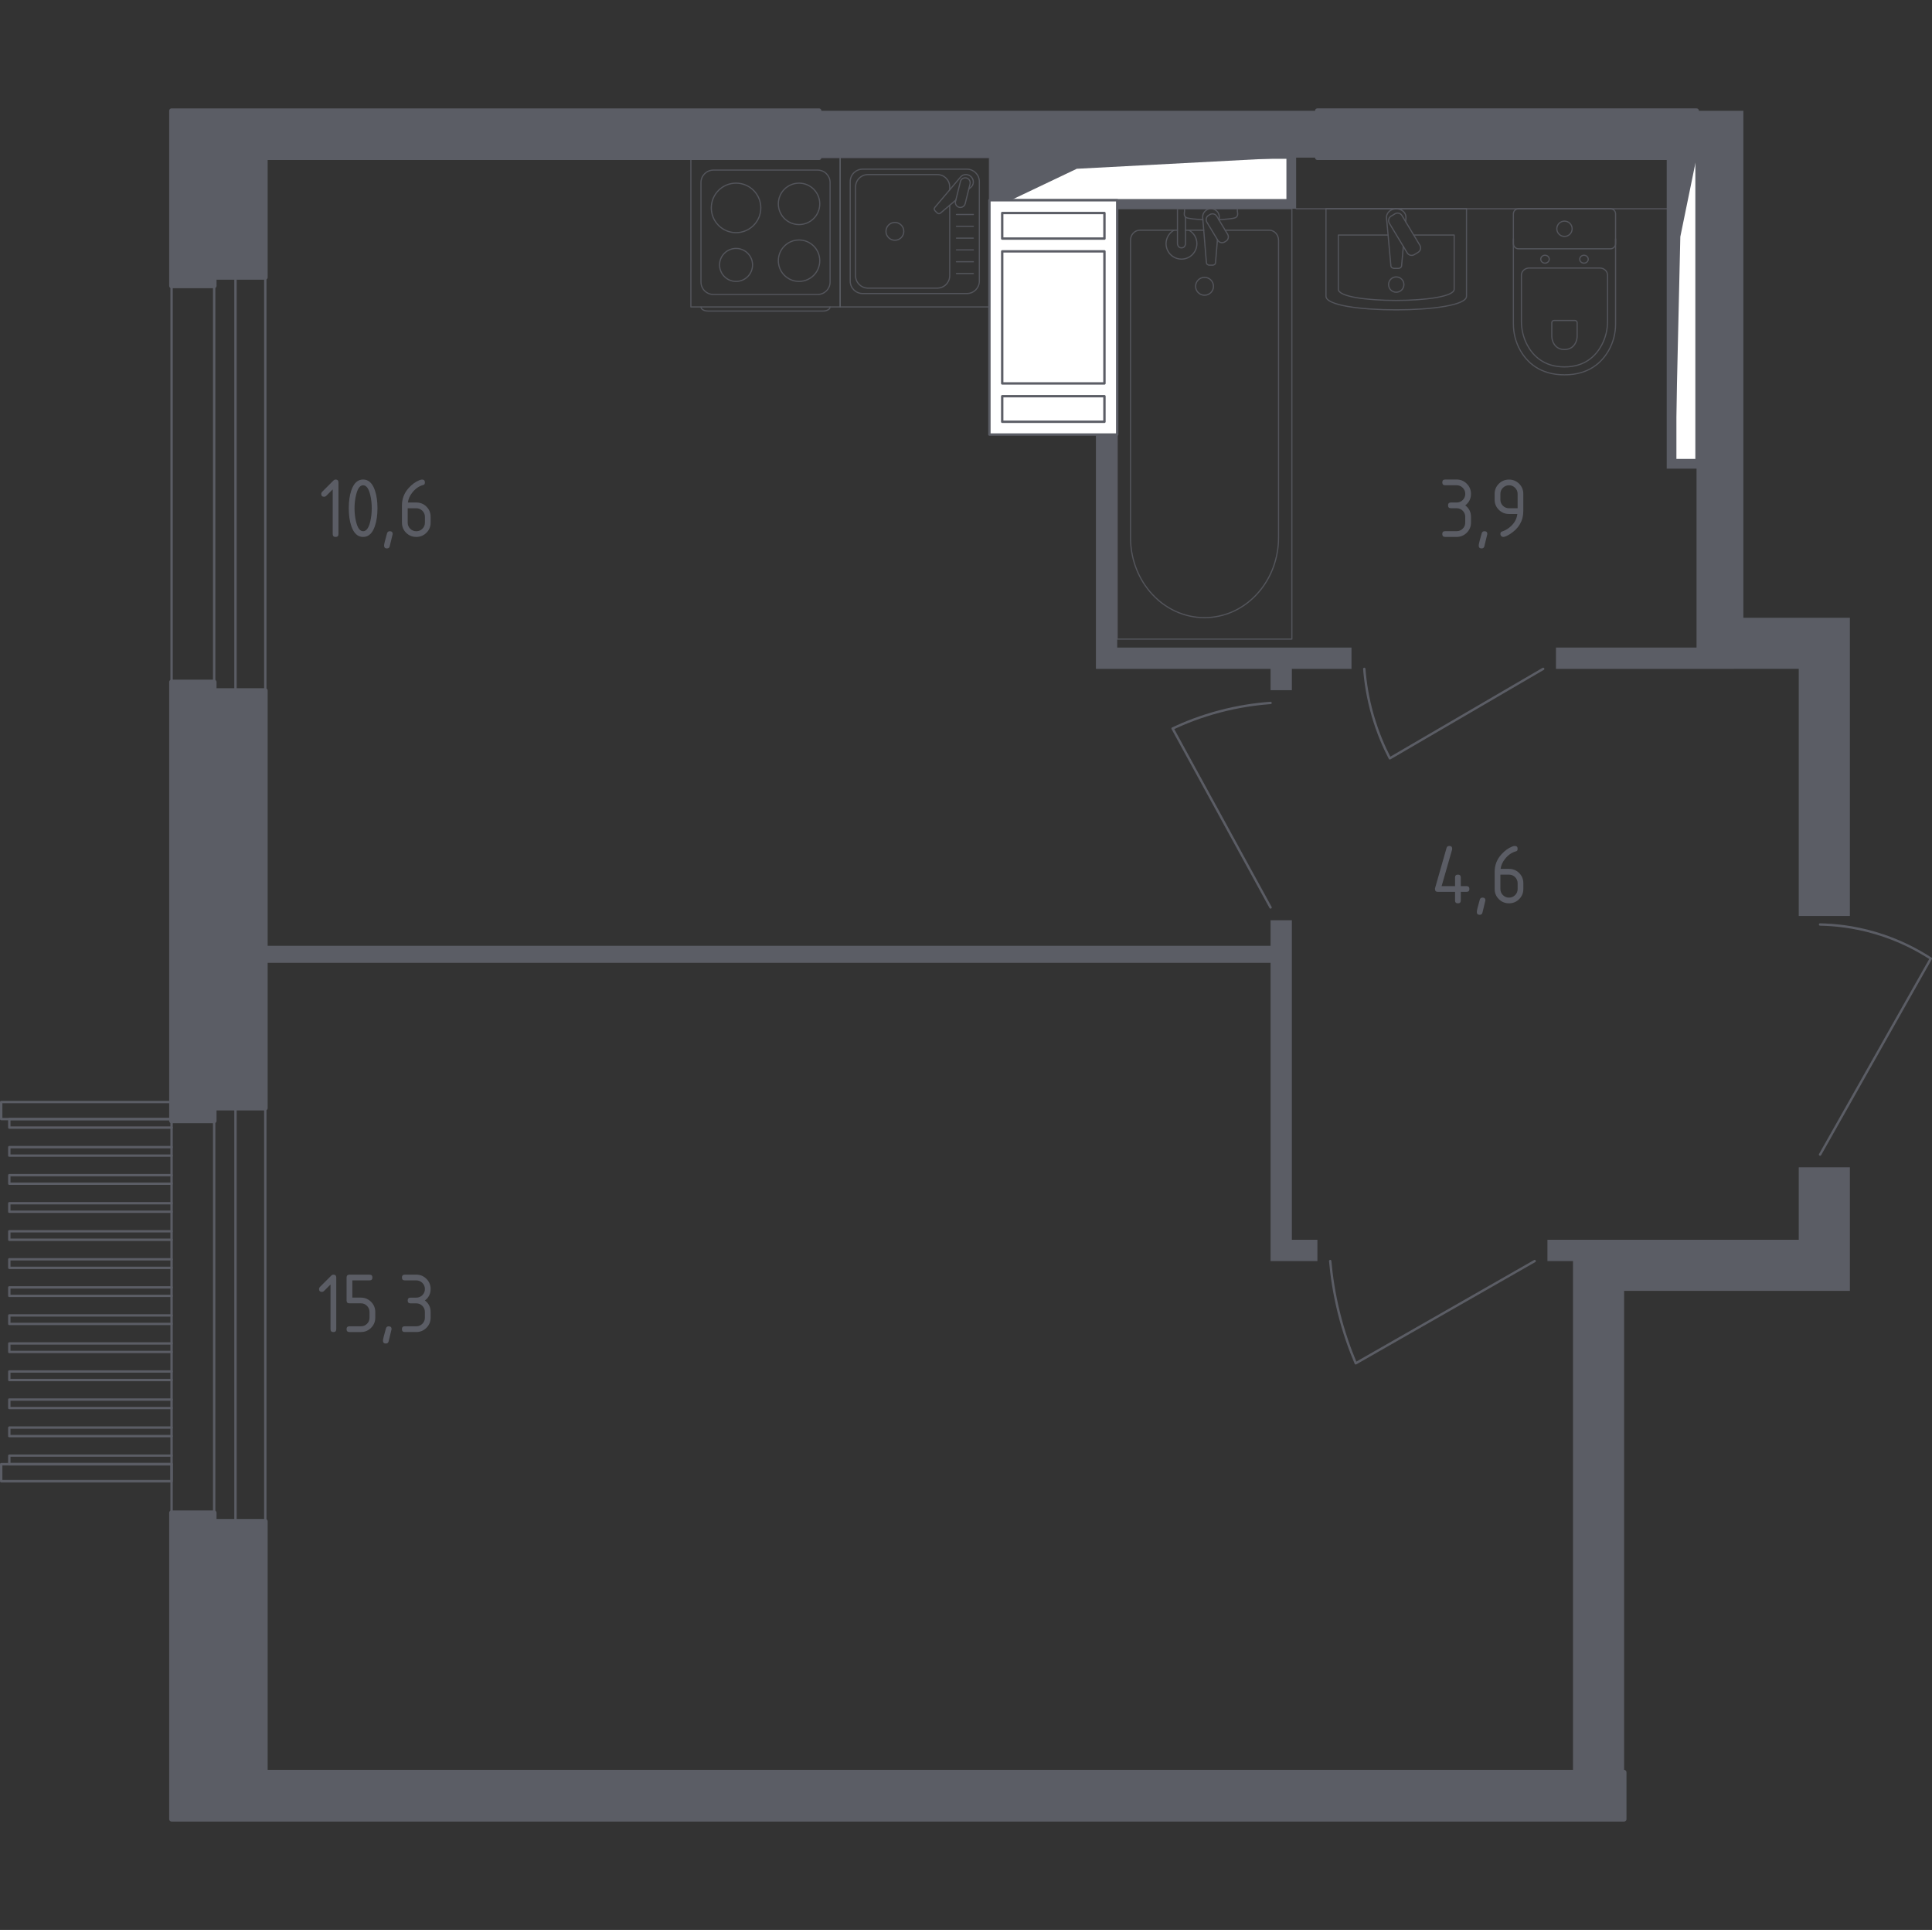 <?xml version="1.0" encoding="utf-8"?>
<!-- Generator: Adobe Illustrator 26.2.1, SVG Export Plug-In . SVG Version: 6.00 Build 0)  -->
<svg version="1.1" xmlns="http://www.w3.org/2000/svg" xmlns:xlink="http://www.w3.org/1999/xlink" x="0px" y="0px"
	 viewBox="0 0 1001.23 1000" style="enable-background:new 0 0 1001.23 1000;" xml:space="preserve">
<rect x="0" y="0" width="1001.23" height="1000" fill="#333333" stroke="none"/>
<style type="text/css">
	.st0{fill:none;stroke:#5B5D65;stroke-width:1.231;stroke-linecap:round;stroke-linejoin:round;stroke-miterlimit:10;}
	.st1{fill:#FFFFFF;stroke:#5B5D65;stroke-width:1.231;stroke-linecap:round;stroke-linejoin:round;stroke-miterlimit:10;}
	.st2{fill:#5B5D65;}
	.st3{opacity:0.8;fill:none;stroke:#5B5D65;stroke-width:0.615;stroke-linecap:round;stroke-linejoin:round;stroke-miterlimit:10;}
	.st4{opacity:0.8;}
	.st5{fill:none;stroke:#5B5D65;stroke-width:0.615;stroke-linecap:round;stroke-linejoin:round;stroke-miterlimit:10;}
	.st6{fill:#5B5D65;stroke:#5B5D65;stroke-width:2.461;stroke-linecap:round;stroke-linejoin:round;stroke-miterlimit:10;}
</style>
<g id="Слой_1">
</g>
<g id="Окна_x2C__двери">
	<g>
		<rect x="0.62" y="758.66" class="st0" width="88.3" height="8.83"/>
		<rect x="0.62" y="571.02" class="st0" width="88.3" height="8.83"/>
		<polyline class="st0" points="88.91,584.26 4.82,584.26 4.82,579.85 88.91,579.85 		"/>
		<polyline class="st0" points="88.91,758.65 4.82,758.65 4.82,754.24 88.91,754.24 		"/>
		<polyline class="st0" points="88.91,744.12 4.82,744.12 4.82,739.71 88.91,739.71 		"/>
		<polyline class="st0" points="88.91,729.59 4.82,729.59 4.82,725.18 88.91,725.18 		"/>
		<polyline class="st0" points="88.91,715.06 4.82,715.06 4.82,710.64 88.91,710.64 		"/>
		<polyline class="st0" points="88.91,700.52 4.82,700.52 4.82,696.11 88.91,696.11 		"/>
		<polyline class="st0" points="88.91,685.99 4.82,685.99 4.82,681.58 88.91,681.58 		"/>
		<polyline class="st0" points="88.91,671.46 4.82,671.46 4.82,667.05 88.91,667.05 		"/>
		<polyline class="st0" points="88.91,656.93 4.82,656.93 4.82,652.51 88.91,652.51 		"/>
		<polyline class="st0" points="88.91,642.39 4.82,642.39 4.82,637.98 88.91,637.98 		"/>
		<polyline class="st0" points="88.91,627.86 4.82,627.86 4.82,623.45 88.91,623.45 		"/>
		<polyline class="st0" points="88.91,613.33 4.82,613.33 4.82,608.92 88.91,608.92 		"/>
		<polyline class="st0" points="88.91,598.8 4.82,598.8 4.82,594.38 88.91,594.38 		"/>
	</g>
	<path class="st0" d="M943.22,479.03c7.41,0.14,17.4,1.09,28.7,4.42c12.48,3.68,22.12,8.96,28.7,13.24l-57.39,101.55"/>
	<path class="st0" d="M689.36,653.42c0.68,7.72,1.99,16.68,4.41,26.49c2.53,10.24,5.7,19.12,8.83,26.49l92.71-52.98"/>
	<path class="st0" d="M658.45,470.2l-50.77-92.72c6.56-3.08,14.71-6.3,24.28-8.83c10-2.65,19.03-3.88,26.49-4.42"/>
	<path class="st0" d="M707.02,346.58c0.52,6.73,1.74,15.04,4.41,24.28c2.57,8.86,5.81,16.26,8.83,22.07l79.47-46.36"/>
	<g>
		<rect x="110.99" y="143.69" class="st0" width="11.04" height="214.13"/>
		<rect x="88.92" y="143.69" class="st0" width="48.57" height="214.13"/>
	</g>
	<g>
		<rect x="110.99" y="574.15" class="st0" width="11.04" height="214.12"/>
		<rect x="88.92" y="574.15" class="st0" width="48.57" height="214.12"/>
	</g>
</g>
<g id="Шахты">
	<g>
		<polyline class="st1" points="868.16,238.41 879.2,238.41 879.2,81.67 868.16,81.67 868.16,238.41 		"/>
		<polygon class="st2" points="868.16,81.67 868.16,238.41 870.8,122.66 879.2,81.67 		"/>
	</g>
	<g>
		<polyline class="st1" points="523.79,103.75 667.28,103.75 667.28,81.68 523.79,81.68 523.79,103.75 		"/>
		<polygon class="st2" points="523.79,81.68 523.79,103.75 558.03,87.45 667.28,81.68 		"/>
	</g>
	<g>
		<rect x="512.75" y="103.75" class="st1" width="66.23" height="121.41"/>
		<rect x="519.38" y="205.3" class="st1" width="52.98" height="13.24"/>
		<rect x="519.38" y="130.24" class="st1" width="52.98" height="68.43"/>
		<rect x="519.38" y="110.38" class="st1" width="52.98" height="13.25"/>
	</g>
</g>
<g id="Перегородки">
	<g>
		<polygon class="st2" points="801.94,653.42 815.18,653.42 815.18,918.32 841.67,918.32 841.67,668.87 958.67,668.87 
			958.67,604.86 932.18,604.86 932.18,642.39 801.94,642.39 		"/>
		<polygon class="st2" points="658.45,476.82 658.45,490.07 137.48,490.07 137.48,498.9 658.45,498.9 658.45,653.42 682.73,653.42 
			682.73,642.39 669.49,642.39 669.49,476.82 		"/>
		<polygon class="st2" points="567.94,346.58 658.45,346.58 658.45,357.62 669.49,357.62 669.49,346.58 700.39,346.58 
			700.39,335.54 578.98,335.54 578.98,225.17 567.94,225.17 		"/>
		<polygon class="st2" points="682.73,57.4 424.45,57.4 424.45,81.68 512.75,81.68 512.75,103.75 523.79,103.75 523.79,81.68 
			667.28,81.68 667.28,103.75 578.98,103.75 578.98,108.17 671.7,108.17 671.7,81.68 682.73,81.68 		"/>
		<polygon class="st2" points="903.48,320.09 903.48,57.4 879.2,57.4 879.2,238.41 868.16,238.41 868.17,81.68 863.75,81.68 
			863.75,242.82 879.2,242.82 879.2,335.54 806.35,335.54 806.35,346.58 932.18,346.57 932.18,474.61 958.67,474.61 958.67,320.09 
					"/>
	</g>
</g>
<g id="Пунктир">
</g>
<g id="Сантехника">
	<line class="st3" x1="671.7" y1="108.17" x2="863.75" y2="108.17"/>
	<g>
		<g class="st4">
			<rect x="435.4" y="81.68" class="st5" width="77.36" height="77.36"/>
			<path class="st5" d="M501.08,152.1h-54.02c-3.56,0-6.45-2.89-6.45-6.44V94.09c0-3.56,2.89-6.44,6.45-6.44h54.02
				c3.56,0,6.45,2.88,6.45,6.44v51.57C507.53,149.21,504.64,152.1,501.08,152.1z"/>
			<path class="st5" d="M492.18,106.35v36.5c0,3.56-2.89,6.44-6.45,6.44h-35.91c-3.56,0-6.45-2.89-6.45-6.44V96.9
				c0-3.56,2.89-6.45,6.45-6.45h35.91c3.56,0,6.45,2.89,6.45,6.45v1.45"/>
			<path class="st5" d="M468.38,119.87c0,2.56-2.07,4.62-4.62,4.62c-2.55,0-4.62-2.06-4.62-4.62c0-2.55,2.07-4.62,4.62-4.62
				C466.31,115.25,468.38,117.32,468.38,119.87z"/>
			<path class="st5" d="M502.06,97.98l1.1-0.93c1.45-1.23,1.71-3.51,0.4-5.15c-0.09-0.11-0.18-0.22-0.28-0.31
				c-0.1-0.1-0.2-0.2-0.32-0.29c-1.64-1.31-3.93-1.04-5.15,0.41l-13.34,15.74c-0.46,0.45-0.42,1.25,0.09,1.76l1.09,1.09
				c0.52,0.51,1.31,0.55,1.77,0.09l7.91-6.71"/>
			<path class="st5" d="M497.07,107.41L497.07,107.41c-1.38-0.34-2.23-1.75-1.88-3.12l2.53-10.2c0.34-1.37,1.74-2.22,3.12-1.88
				c1.37,0.34,2.21,1.75,1.87,3.13l-2.52,10.19C499.84,106.91,498.44,107.75,497.07,107.41z"/>
			<line class="st5" x1="495.67" y1="141.73" x2="504.41" y2="141.73"/>
			<line class="st5" x1="495.67" y1="135.62" x2="504.41" y2="135.62"/>
			<line class="st5" x1="495.67" y1="129.49" x2="504.41" y2="129.49"/>
			<line class="st5" x1="495.67" y1="123.38" x2="504.41" y2="123.38"/>
			<line class="st5" x1="495.67" y1="117.26" x2="504.41" y2="117.26"/>
			<line class="st5" x1="495.67" y1="111.14" x2="504.41" y2="111.14"/>
		</g>
		<g class="st4">
			<path class="st5" d="M430.18,159.07L430.18,159.07c0,1.15-1.62,2.09-3.59,2.09h-59.73c-1.98,0-3.59-0.94-3.59-2.09"/>
			<rect x="358.04" y="81.68" class="st5" width="77.36" height="77.36"/>
			<path class="st5" d="M369.71,88.13h54.02c3.56,0,6.45,2.89,6.45,6.44v51.57c0,3.56-2.89,6.44-6.45,6.44h-54.02
				c-3.56,0-6.44-2.88-6.44-6.44V94.57C363.27,91.01,366.15,88.13,369.71,88.13z"/>
			<path class="st5" d="M403.36,105.63c0-5.93,4.81-10.73,10.73-10.73c5.93,0,10.74,4.8,10.74,10.73c0,5.94-4.81,10.73-10.74,10.73
				C408.17,116.36,403.36,111.57,403.36,105.63z"/>
			<path class="st5" d="M368.62,107.72c0-7.09,5.74-12.83,12.83-12.83c7.09,0,12.83,5.74,12.83,12.83c0,7.09-5.74,12.83-12.83,12.83
				C374.36,120.55,368.62,114.81,368.62,107.72z"/>
			<path class="st5" d="M403.36,135.08c0-5.93,4.81-10.73,10.73-10.73c5.93,0,10.74,4.8,10.74,10.73c0,5.93-4.81,10.73-10.74,10.73
				C408.17,145.82,403.36,141.01,403.36,135.08z"/>
			<path class="st5" d="M372.9,137.27c0-4.72,3.83-8.55,8.55-8.55c4.72,0,8.55,3.83,8.55,8.55c0,4.72-3.83,8.55-8.55,8.55
				C376.73,145.82,372.9,141.99,372.9,137.27z"/>
		</g>
	</g>
	<g class="st4">
		<line class="st5" x1="623.82" y1="119.28" x2="614.38" y2="119.28"/>
		<path class="st5" d="M610.2,119.28h-19.51c-2.66,0-4.82,2.33-4.82,5.2v154.11c0,10.3,3.55,20.24,9.96,27.87
			c15.22,18.1,41.57,18.1,56.78,0c6.42-7.63,9.97-17.57,9.97-27.87V124.48c0-2.87-2.16-5.2-4.83-5.2h-22.84"/>
		<rect x="578.98" y="108.17" class="st5" width="90.51" height="222.96"/>
		<path class="st5" d="M624.23,152.97c-2.56,0-4.63-2.07-4.63-4.63c0-2.55,2.07-4.63,4.63-4.63c2.56,0,4.63,2.08,4.63,4.63
			C628.87,150.9,626.79,152.97,624.23,152.97z"/>
		<path class="st5" d="M614.38,108.17h-4.18v6.81v0.47v10.77c0,0,0.08,2.22,2.09,2.22c2.01,0,2.09-2.22,2.09-2.22v-10.77v-0.47
			v-2.51"/>
		<g>
			<path class="st5" d="M631.76,114.03l0.11-1.36c0.17-2.15-1.45-4.19-3.82-4.47c-0.16-0.02-0.31-0.03-0.48-0.03
				c-0.16,0-0.32,0.01-0.48,0.03c-2.37,0.28-3.99,2.32-3.82,4.47l1.93,23.37c0,0.74,0.67,1.35,1.49,1.35h1.76
				c0.83,0,1.49-0.6,1.49-1.35l0.98-11.84"/>
			<path class="st5" d="M635.33,124.97l-0.68,0.41c-1.22,0.73-2.82,0.34-3.55-0.88l-5.65-9.38c-0.73-1.22-0.34-2.81,0.88-3.55
				l0.7-0.41c1.21-0.73,2.81-0.33,3.54,0.88l5.65,9.38C636.94,122.64,636.55,124.23,635.33,124.97z"/>
			<path class="st5" d="M631.64,113.84c3.3-0.18,7.58-0.52,8.73-1.1c1.6-0.82,0.89-3.09,0.89-3.09v-1.45h-27.38v1.45
				c0,0-0.7,2.27,0.89,3.09c1.13,0.57,5.31,0.91,8.59,1.09"/>
		</g>
		<path class="st5" d="M608.39,119.28c-2.44,1.37-4.1,3.98-4.1,6.98c0,4.42,3.58,8,7.99,8c4.42,0,7.99-3.58,7.99-8
			c0-3-1.65-5.61-4.1-6.98"/>
	</g>
	<g class="st4">
		<path class="st5" d="M687.17,108.17v45.34c0,9.46,72.82,9.3,72.82,0v-45.34H687.17z"/>
		<path class="st5" d="M719.35,121.78h-25.78v28.08c0,7.81,60.04,7.68,60.04,0v-28.08h-20.96"/>
		<path class="st5" d="M728.45,114.82l0.17-1.89c0.21-2.28-1.69-4.44-4.47-4.73c-0.19-0.02-0.37-0.03-0.57-0.03
			c-0.19,0-0.37,0.01-0.56,0.03c-2.78,0.28-4.69,2.45-4.48,4.73l2.26,24.72c0,0.79,0.78,1.42,1.75,1.42h2.06
			c0.97,0,1.75-0.63,1.75-1.42l0.9-9.93"/>
		<path class="st5" d="M734.94,130.73l-2.03,1.22c-1.25,0.75-2.88,0.35-3.63-0.91L720,115.65c-0.75-1.25-0.35-2.89,0.9-3.64
			l2.03-1.22c1.25-0.75,2.88-0.35,3.63,0.91l9.27,15.4C736.59,128.34,736.18,129.98,734.94,130.73z"/>
		<path class="st5" d="M727.55,147.45c0,2.2-1.77,3.97-3.97,3.97c-2.19,0-3.97-1.77-3.97-3.97c0-2.19,1.77-3.97,3.97-3.97
			C725.77,143.48,727.55,145.26,727.55,147.45z"/>
	</g>
	<g class="st4">
		<path class="st5" d="M784.29,123.75v44.1c0,4.81,1.21,9.56,3.64,13.82c3.48,6.07,10.16,12.55,22.84,12.55
			c12.69,0,19.37-6.48,22.85-12.55c2.44-4.26,3.63-9.02,3.63-13.82v-44.1"/>
		<path class="st5" d="M792.5,138.87c-2.25,0-4.06,1.69-4.06,3.77v23.76c0,4.32,1.01,8.59,3.07,12.43
			c2.93,5.46,8.57,11.28,19.26,11.28c10.69,0,16.33-5.82,19.26-11.28c2.06-3.83,3.07-8.11,3.07-12.43v-23.76
			c0-2.09-1.81-3.77-4.06-3.77H792.5z"/>
		<path class="st5" d="M805.4,166.05c-0.66,0-1.2,0.5-1.2,1.11v6.98c0,1.27,0.3,2.53,0.91,3.66c0.85,1.6,2.52,3.31,5.65,3.31
			c3.14,0,4.81-1.71,5.66-3.31c0.61-1.13,0.91-2.39,0.91-3.66v-6.98c0-0.61-0.53-1.11-1.19-1.11H805.4z"/>
		<path class="st5" d="M802.88,134.31c0,1.13-0.99,2.04-2.21,2.04c-1.21,0-2.2-0.91-2.2-2.04c0-1.13,0.99-2.05,2.2-2.05
			C801.89,132.25,802.88,133.17,802.88,134.31z"/>
		<path class="st5" d="M823.07,134.31c0,1.13-0.99,2.04-2.2,2.04c-1.21,0-2.2-0.91-2.2-2.04c0-1.13,0.99-2.05,2.2-2.05
			C822.08,132.25,823.07,133.17,823.07,134.31z"/>
		<path class="st5" d="M834.6,128.91h-47.67c-1.46,0-2.64-1.19-2.64-2.64v-15.45c0-1.46,1.18-2.64,2.64-2.64h47.67
			c1.47,0,2.65,1.19,2.65,2.64v15.45C837.25,127.72,836.07,128.91,834.6,128.91z"/>
		<path class="st5" d="M814.74,118.54c0,2.2-1.78,3.98-3.97,3.98s-3.97-1.78-3.97-3.98c0-2.2,1.78-3.97,3.97-3.97
			S814.74,116.34,814.74,118.54z"/>
	</g>
</g>
<g id="Несущие">
	<g>
		<rect x="682.73" y="57.39" class="st6" width="196.47" height="24.28"/>
		<polygon class="st6" points="424.45,57.4 88.91,57.4 88.91,148.11 110.99,148.11 110.99,143.7 137.48,143.7 137.48,81.68 
			424.45,81.68 		"/>
		<polygon class="st6" points="88.91,942.61 841.67,942.61 841.67,918.32 137.48,918.32 137.48,788.27 110.99,788.27 110.99,783.86 
			88.91,783.86 		"/>
		<polygon class="st6" points="137.48,357.82 110.99,357.82 110.99,353.4 88.91,353.4 88.91,580.77 110.99,580.77 110.99,574.15 
			137.48,574.15 		"/>
	</g>
</g>
<g id="Слой_12">
</g>
<g id="Лифты_x2C__лестницы">
</g>
<g id="Площади">
	<g>
		<g>
			<path class="st2" d="M172.43,253.56l-3.42,3.42c-0.29,0.28-0.63,0.42-1.04,0.42c-0.99,0-1.49-0.5-1.49-1.49
				c0-0.41,0.14-0.75,0.43-1.04l5.81-5.81c0.39-0.39,0.79-0.59,1.19-0.59c0.99,0,1.49,0.5,1.49,1.49v26.77
				c0,0.99-0.5,1.49-1.49,1.49c-0.99,0-1.49-0.5-1.49-1.49V253.56z"/>
			<path class="st2" d="M195.62,263.35c0,3.55-0.44,6.61-1.31,9.19c-1.28,3.79-3.32,5.68-6.13,5.68c-2.81,0-4.85-1.89-6.13-5.66
				c-0.87-2.58-1.31-5.66-1.31-9.22s0.44-6.63,1.31-9.22c1.28-3.77,3.32-5.66,6.13-5.66c2.81,0,4.85,1.89,6.13,5.68
				C195.19,256.74,195.62,259.81,195.62,263.35z M192.65,263.35c0-2.46-0.26-4.78-0.79-6.96c-0.8-3.29-2.02-4.94-3.67-4.94
				c-1.64,0-2.85,1.65-3.65,4.96c-0.54,2.22-0.81,4.54-0.81,6.94c0,2.45,0.26,4.77,0.79,6.96c0.8,3.29,2.02,4.94,3.67,4.94
				c1.65,0,2.88-1.65,3.67-4.94C192.39,268.12,192.65,265.8,192.65,263.35z"/>
			<path class="st2" d="M202.01,275.25c0.99,0,1.49,0.49,1.49,1.46c0,0.14-0.51,2.25-1.53,6.33c-0.18,0.75-0.66,1.13-1.44,1.13
				c-0.99,0-1.49-0.5-1.49-1.49c0-0.68,0.51-2.78,1.53-6.31C200.78,275.63,201.26,275.25,202.01,275.25z"/>
			<path class="st2" d="M218.71,248.48c0.99,0,1.49,0.5,1.49,1.49c0,0.74-0.25,1.16-0.74,1.28c-2.21,0.56-4.14,1.88-5.79,3.97
				c-1.31,1.65-2.07,3.37-2.28,5.16h4.35c2.1,0,3.87,0.72,5.29,2.16c1.43,1.44,2.14,3.2,2.14,5.27v2.97c0,2.07-0.72,3.83-2.17,5.27
				c-1.45,1.44-3.2,2.16-5.26,2.16c-2.07,0-3.83-0.72-5.27-2.15s-2.16-3.18-2.16-5.24v-8.97c0-3.36,1.12-6.32,3.36-8.86
				c1.74-1.97,3.64-3.36,5.7-4.19C217.95,248.59,218.4,248.48,218.71,248.48z M211.28,263.35v7.44c0,1.25,0.43,2.3,1.3,3.17
				c0.86,0.86,1.92,1.3,3.17,1.3c1.25,0,2.3-0.44,3.17-1.31c0.86-0.87,1.29-1.92,1.29-3.15v-2.97c0-1.25-0.44-2.3-1.31-3.17
				s-1.92-1.3-3.15-1.3H211.28z"/>
		</g>
	</g>
	<g>
		<g>
			<path class="st2" d="M171.29,665.55l-3.42,3.42c-0.29,0.28-0.63,0.42-1.04,0.42c-0.99,0-1.49-0.5-1.49-1.49
				c0-0.41,0.14-0.75,0.43-1.04l5.81-5.81c0.39-0.39,0.79-0.59,1.19-0.59c0.99,0,1.49,0.5,1.49,1.49v26.77
				c0,0.99-0.5,1.49-1.49,1.49c-0.99,0-1.49-0.5-1.49-1.49V665.55z"/>
			<path class="st2" d="M179.61,673.85v-11.9c0-0.99,0.5-1.49,1.49-1.49h10.41c0.99,0,1.49,0.5,1.49,1.49c0,0.99-0.5,1.49-1.49,1.49
				h-8.92v8.92h4.46c2.06,0,3.81,0.73,5.26,2.19c1.45,1.46,2.17,3.21,2.17,5.25v2.97c0,2.06-0.73,3.81-2.19,5.26
				s-3.21,2.17-5.25,2.17h-5.95c-0.99,0-1.49-0.5-1.49-1.49c0-0.99,0.5-1.49,1.49-1.49h5.95c1.25,0,2.3-0.43,3.17-1.3
				c0.86-0.86,1.29-1.92,1.29-3.17v-2.97c0-1.23-0.44-2.28-1.31-3.15c-0.87-0.87-1.92-1.31-3.15-1.31h-5.95
				C180.11,675.34,179.61,674.84,179.61,673.85z"/>
			<path class="st2" d="M201.44,687.23c0.99,0,1.49,0.49,1.49,1.46c0,0.14-0.51,2.25-1.53,6.33c-0.18,0.75-0.66,1.13-1.44,1.13
				c-0.99,0-1.49-0.5-1.49-1.49c0-0.68,0.51-2.78,1.53-6.31C200.21,687.61,200.69,687.23,201.44,687.23z"/>
			<path class="st2" d="M215.74,675.34h-2.97c-0.99,0-1.49-0.5-1.49-1.49c0-0.99,0.5-1.49,1.49-1.49h2.97c1.25,0,2.3-0.43,3.17-1.3
				c0.86-0.86,1.29-1.92,1.29-3.17c0-1.23-0.44-2.28-1.31-3.15s-1.92-1.31-3.15-1.31h-5.95c-0.99,0-1.49-0.5-1.49-1.49
				c0-0.99,0.5-1.49,1.49-1.49h5.95c2.06,0,3.81,0.73,5.26,2.19c1.45,1.46,2.17,3.21,2.17,5.25c0,2.46-0.99,4.45-2.97,5.95
				c1.98,1.5,2.97,3.49,2.97,5.95v2.97c0,2.06-0.73,3.81-2.19,5.26s-3.21,2.17-5.25,2.17h-5.95c-0.99,0-1.49-0.5-1.49-1.49
				c0-0.99,0.5-1.49,1.49-1.49h5.95c1.25,0,2.3-0.43,3.17-1.3c0.86-0.86,1.29-1.92,1.29-3.17v-2.97c0-1.23-0.44-2.28-1.31-3.15
				C218.02,675.77,216.97,675.34,215.74,675.34z"/>
		</g>
	</g>
	<g>
		<g>
			<path class="st2" d="M754.89,263.35h-2.97c-0.99,0-1.49-0.5-1.49-1.49c0-0.99,0.5-1.49,1.49-1.49h2.97c1.25,0,2.3-0.43,3.17-1.3
				c0.86-0.86,1.29-1.92,1.29-3.17c0-1.23-0.44-2.28-1.31-3.15s-1.92-1.31-3.15-1.31h-5.95c-0.99,0-1.49-0.5-1.49-1.49
				c0-0.99,0.5-1.49,1.49-1.49h5.95c2.06,0,3.81,0.73,5.26,2.19c1.45,1.46,2.17,3.21,2.17,5.25c0,2.46-0.99,4.45-2.97,5.95
				c1.98,1.5,2.97,3.49,2.97,5.95v2.97c0,2.06-0.73,3.81-2.19,5.26s-3.21,2.17-5.25,2.17h-5.95c-0.99,0-1.49-0.5-1.49-1.49
				c0-0.99,0.5-1.49,1.49-1.49h5.95c1.25,0,2.3-0.43,3.17-1.3c0.86-0.86,1.29-1.92,1.29-3.17v-2.97c0-1.23-0.44-2.28-1.31-3.15
				C757.18,263.79,756.13,263.35,754.89,263.35z"/>
			<path class="st2" d="M769.29,275.25c0.99,0,1.49,0.49,1.49,1.46c0,0.14-0.51,2.25-1.53,6.33c-0.18,0.75-0.66,1.13-1.44,1.13
				c-0.99,0-1.49-0.5-1.49-1.49c0-0.68,0.51-2.78,1.53-6.31C768.05,275.63,768.54,275.25,769.29,275.25z"/>
			<path class="st2" d="M779.04,278.22c-0.39,0-0.74-0.15-1.04-0.45c-0.3-0.3-0.45-0.65-0.45-1.04c0-0.69,0.25-1.12,0.74-1.28
				c1.08-0.36,1.98-0.77,2.7-1.24c3.2-2.07,4.99-4.7,5.36-7.89h-4.35c-2.06,0-3.81-0.72-5.26-2.17c-1.45-1.45-2.17-3.2-2.17-5.26
				v-2.97c0-2.06,0.72-3.81,2.17-5.26c1.45-1.45,3.2-2.17,5.26-2.17c2.07,0,3.83,0.72,5.27,2.15s2.16,3.18,2.16,5.24v8.97
				c0,5.05-2.35,9.04-7.05,11.97C780.88,277.75,779.76,278.22,779.04,278.22z M786.48,263.35v-7.44c0-1.23-0.44-2.28-1.31-3.15
				s-1.92-1.31-3.15-1.31c-1.23,0-2.28,0.44-3.16,1.31s-1.31,1.92-1.31,3.15v2.97c0,1.25,0.43,2.3,1.3,3.17
				c0.86,0.86,1.92,1.3,3.17,1.3H786.48z"/>
		</g>
	</g>
	<g>
		<g>
			<path class="st2" d="M743.65,460.63c0-0.17,0.01-0.3,0.04-0.41l5.95-20.82c0.21-0.72,0.69-1.08,1.44-1.08
				c0.99,0,1.49,0.5,1.49,1.49c0,0.14-0.02,0.28-0.05,0.43l-5.42,18.9h6.96v-4.46c0-0.99,0.5-1.49,1.49-1.49
				c0.99,0,1.49,0.5,1.49,1.49v4.46h2.97c0.99,0,1.49,0.5,1.49,1.49c0,0.99-0.5,1.49-1.49,1.49h-2.97v4.46
				c0,0.99-0.5,1.49-1.49,1.49c-0.99,0-1.49-0.5-1.49-1.49v-4.46h-8.92C744.15,462.12,743.65,461.62,743.65,460.63z"/>
			<path class="st2" d="M768.3,465.09c0.99,0,1.49,0.49,1.49,1.46c0,0.14-0.51,2.25-1.53,6.33c-0.18,0.75-0.66,1.13-1.44,1.13
				c-0.99,0-1.49-0.5-1.49-1.49c0-0.68,0.51-2.78,1.53-6.31C767.06,465.47,767.54,465.09,768.3,465.09z"/>
			<path class="st2" d="M784.99,438.32c0.99,0,1.49,0.5,1.49,1.49c0,0.74-0.25,1.16-0.74,1.28c-2.21,0.56-4.14,1.88-5.79,3.97
				c-1.31,1.65-2.07,3.37-2.28,5.16h4.35c2.1,0,3.87,0.72,5.29,2.16c1.43,1.44,2.14,3.2,2.14,5.27v2.97c0,2.07-0.72,3.83-2.17,5.27
				c-1.45,1.44-3.2,2.16-5.26,2.16c-2.07,0-3.83-0.72-5.27-2.15s-2.16-3.18-2.16-5.24v-8.97c0-3.36,1.12-6.32,3.36-8.86
				c1.74-1.97,3.64-3.36,5.7-4.19C784.23,438.43,784.68,438.32,784.99,438.32z M777.56,453.19v7.44c0,1.25,0.43,2.3,1.3,3.17
				c0.86,0.86,1.92,1.3,3.17,1.3c1.25,0,2.3-0.44,3.17-1.31c0.86-0.87,1.29-1.92,1.29-3.15v-2.97c0-1.25-0.44-2.3-1.31-3.17
				s-1.92-1.3-3.15-1.3H777.56z"/>
		</g>
	</g>
</g>
<g id="Таблички">
</g>
<g id="Этаж_x2C__секции">
</g>
</svg>
